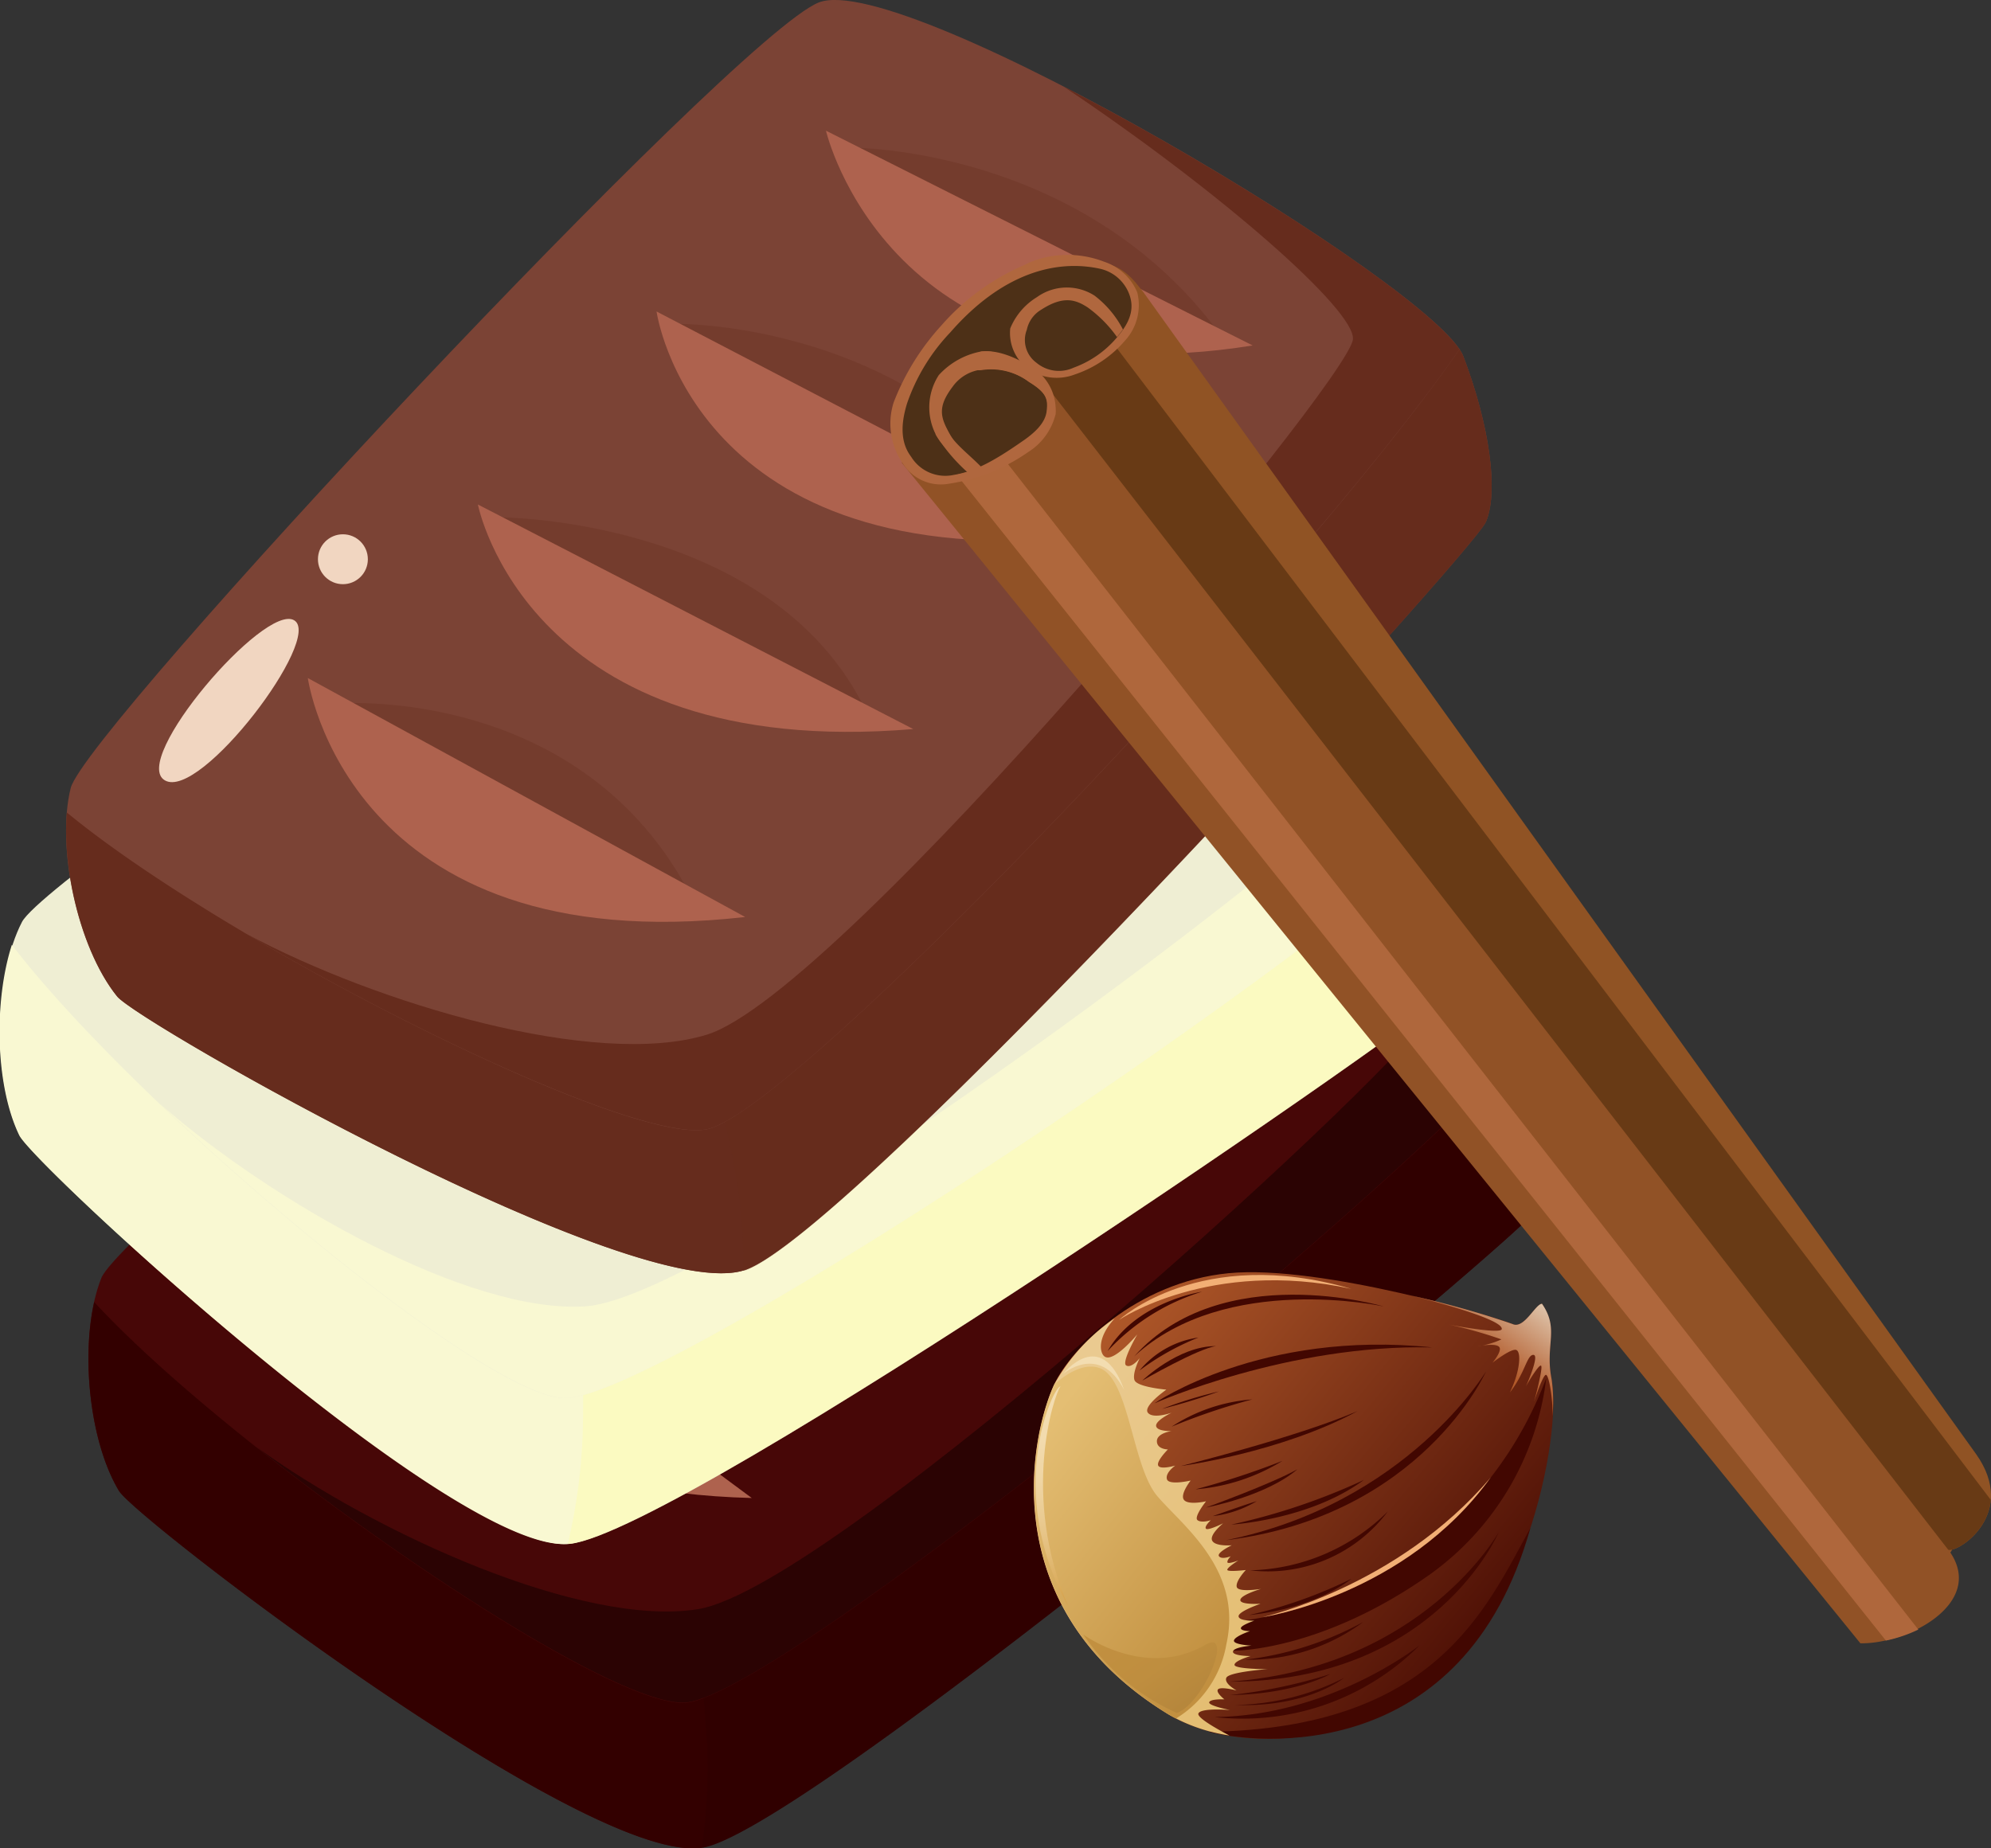 <svg xmlns="http://www.w3.org/2000/svg" xmlns:xlink="http://www.w3.org/1999/xlink" viewBox="0 0 181.1 168.15"><rect x="0" y="0" width="181.1" height="168.15" fill="#333333" stroke="none"/><defs><style>.cls-1{isolation:isolate;}.cls-2{fill:#470707;}.cls-3{fill:#300;}.cls-4,.cls-6{fill:#2b0303;}.cls-22,.cls-24,.cls-4,.cls-8{opacity:0.3;}.cls-22,.cls-24,.cls-4{mix-blend-mode:multiply;}.cls-24,.cls-5,.cls-8{fill:#662c1d;}.cls-7{fill:#f1d6c1;}.cls-9{fill:#ae624e;}.cls-10{fill:url(#linear-gradient);}.cls-11{fill:url(#linear-gradient-2);}.cls-12{fill:#420701;}.cls-13{fill:url(#linear-gradient-3);}.cls-14{fill:url(#linear-gradient-4);}.cls-15{fill:#dec3a9;}.cls-16{fill:#f2af75;}.cls-17{fill:url(#linear-gradient-5);}.cls-18{fill:#f3ddb1;}.cls-19{fill:url(#linear-gradient-6);}.cls-20{fill:#efeed3;}.cls-21{fill:#f9f8d2;}.cls-22{fill:#ff9;}.cls-23{fill:#7b4335;}.cls-25{fill:#915226;}.cls-25,.cls-26,.cls-27,.cls-28,.cls-29,.cls-30{fill-rule:evenodd;}.cls-26{fill:#af673c;}.cls-27{fill:#905324;}.cls-28{fill:#683a15;}.cls-29{fill:#4d3017;}.cls-30{fill:#b0673e;}</style><linearGradient id="linear-gradient" x1="101.08" y1="134.64" x2="141.94" y2="166.35" gradientTransform="matrix(1, 0.03, -0.03, 1, 3.32, -19.17)" gradientUnits="userSpaceOnUse"><stop offset="0" stop-color="#b25a2a"></stop><stop offset="1" stop-color="#420701"></stop></linearGradient><linearGradient id="linear-gradient-2" x1="135.69" y1="138.47" x2="139.51" y2="132.7" gradientTransform="matrix(1, 0.03, -0.03, 1, 3.32, -19.17)" gradientUnits="userSpaceOnUse"><stop offset="0" stop-color="#b25a2a"></stop><stop offset="1" stop-color="#dec3a9"></stop></linearGradient><linearGradient id="linear-gradient-3" x1="95.23" y1="146.16" x2="117.48" y2="163.63" gradientTransform="matrix(1, 0.03, -0.03, 1, 3.32, -19.17)" gradientUnits="userSpaceOnUse"><stop offset="0" stop-color="#eaca90"></stop><stop offset="1" stop-color="#e4be73"></stop></linearGradient><linearGradient id="linear-gradient-4" x1="94.17" y1="148.6" x2="114.51" y2="163.67" gradientTransform="matrix(1, 0.03, -0.03, 1, 3.32, -19.17)" gradientUnits="userSpaceOnUse"><stop offset="0" stop-color="#e4be73"></stop><stop offset="1" stop-color="#c29040"></stop></linearGradient><linearGradient id="linear-gradient-5" x1="96.13" y1="142.5" x2="97.92" y2="162.48" gradientTransform="matrix(1, 0.03, -0.03, 1, 3.32, -19.17)" gradientUnits="userSpaceOnUse"><stop offset="0" stop-color="#f3ddb1"></stop><stop offset="0.23" stop-color="#f2dbae"></stop><stop offset="0.42" stop-color="#efd5a4"></stop><stop offset="0.59" stop-color="#eacb92"></stop><stop offset="0.75" stop-color="#e3bd7a"></stop><stop offset="0.91" stop-color="#daab5b"></stop><stop offset="1" stop-color="#d49e46"></stop></linearGradient><linearGradient id="linear-gradient-6" x1="104.6" y1="162.78" x2="114.28" y2="176.04" gradientTransform="matrix(1, 0.03, -0.03, 1, 3.32, -19.17)" gradientUnits="userSpaceOnUse"><stop offset="0" stop-color="#c29040"></stop><stop offset="0.33" stop-color="#bf8e3f"></stop><stop offset="0.61" stop-color="#b5863c"></stop><stop offset="0.86" stop-color="#a37a36"></stop><stop offset="1" stop-color="#967032"></stop></linearGradient></defs><title>Asset 1</title><g class="cls-1"><g id="Layer_2" data-name="Layer 2"><g id="Layer_4" data-name="Layer 4"><path class="cls-2" d="M10.82,135.62c-3-5-3.63-14.28-1.6-19.35s69-59.52,77.11-61.55S138.53,88,140.05,94.57s1.52,12.67,0,15.2S74.17,166,64,168.05,12.34,138.15,10.82,135.62Z"></path><path class="cls-3" d="M139.8,93.91c-17.45,19-68.69,59.9-77.28,61-7.21.89-41.29-22.71-53.95-36.45-1.17,5.24-.34,12.87,2.25,17.19,1.52,2.53,43.08,34.46,53.22,32.43s74.49-55.74,76-58.28,1.52-8.61,0-15.2A2.74,2.74,0,0,0,139.8,93.91Z"></path><path class="cls-4" d="M140.05,94.57a2.74,2.74,0,0,0-.25-.66C123.18,112,75.91,150,64,154.46c.14,1.47.26,2.93.33,4.39a52.15,52.15,0,0,1-.48,9.23l.17,0c10.13-2,74.49-55.74,76-58.28S141.57,101.16,140.05,94.57Z"></path><path class="cls-5" d="M139.86,94a1.22,1.22,0,0,1,.07.17A1.22,1.22,0,0,0,139.86,94Z"></path><path class="cls-6" d="M62.52,154.88c8.59-1.07,59.82-42,77.28-61-2.31-4.79-18.28-18.66-32.38-28.56C120.2,76.69,131,89.17,130.34,91.72c-1,3.86-54.26,52.65-66.84,54.68-10.47,1.69-29.32-6.87-40.23-14.79C38.29,143.51,57.34,155.52,62.52,154.88Z"></path><path class="cls-7" d="M17.79,116.76c2.94,2.27,16.09-11,13.62-12.84S14.87,114.5,17.79,116.76Z"></path><circle class="cls-7" cx="36.58" cy="99.01" r="2.27"></circle><path class="cls-8" d="M34.83,112s21.79,1.45,29,21.69Z"></path><path class="cls-8" d="M51.12,97.15s24.64,3.36,30.7,21.95Z"></path><path class="cls-8" d="M69.59,81.94s22.28,2.73,31.23,22.7Z"></path><path class="cls-8" d="M87.34,68.18s21.33,2.72,31.38,22Z"></path><path class="cls-9" d="M31.92,109.29s0,26.08,36.46,27Z"></path><path class="cls-9" d="M49.42,95.75s1.32,23.77,36.46,25.63Z"></path><path class="cls-9" d="M67.91,80.56s0,24.44,36.13,25.63Z"></path><path class="cls-9" d="M85.41,66.36S87.73,91.79,121.21,91Z"></path><path class="cls-10" d="M140.26,118.62c-.6,0-1.63,2.35-2.69,1.84s-17.43-5.44-25.83-4.62S97.37,122.73,95.87,126c-2.05,4.48-5.59,20.25,10.45,30,3.53,2.14,11.43,4.05,21.22-1,11.19-5.8,14.57-24.58,13.59-29.51C140.51,122.34,141.87,121,140.26,118.62Z"></path><path class="cls-11" d="M141.13,125.47c-.62-3.13.74-4.52-.87-6.85-.6,0-1.63,2.35-2.69,1.84a85.85,85.85,0,0,0-9.34-2.62c.35.08,8.46,2.07,8.37,3.07,0,.53-4.77-.39-4.77-.39a39.53,39.53,0,0,1,4.74,1.34,7.9,7.9,0,0,1-2.18.63c.41-.08,1.77-.3,2,.09s-.64,1.41-.64,1.41,1.75-1.38,2.19-1.16.33,1.93-.6,3.85c1.4-1.79,1.54-3.43,2.14-3.41s-.68,2.85-.68,2.85,1.14-2,1.37-1.87-.64,3.31-.64,3.31.83-2.6,1.11-2.47.62,2.3.57,3.75A14.28,14.28,0,0,0,141.13,125.47Z"></path><path class="cls-12" d="M125.85,118.86s-14.71-4.36-22.68,4.54C111.51,115.71,125.85,118.86,125.85,118.86Z"></path><path class="cls-12" d="M109.34,117.52s-6,.89-8.59,5.4A19.48,19.48,0,0,1,109.34,117.52Z"></path><path class="cls-12" d="M103.65,124.69a8.51,8.51,0,0,1,5.36-3A23.57,23.57,0,0,0,103.65,124.69Z"></path><path class="cls-12" d="M103.9,125.61s3.29-3.17,6.72-3.14C109,122.67,103.9,125.61,103.9,125.61Z"></path><path class="cls-12" d="M105,127.68s9.7-6.72,25.29-5.09C117.17,122.27,105,127.68,105,127.68Z"></path><path class="cls-12" d="M105.7,128.18a40.22,40.22,0,0,1,5.19-1.59A52.72,52.72,0,0,1,105.7,128.18Z"></path><path class="cls-12" d="M106.57,129.8a15.49,15.49,0,0,1,7.33-2.48A59.31,59.31,0,0,0,106.57,129.8Z"></path><path class="cls-12" d="M107.41,133.38s9.06-1.2,16.08-5C117.88,130.79,107.41,133.38,107.41,133.38Z"></path><path class="cls-12" d="M110.31,137.94a10.11,10.11,0,0,0,4-1.36C113.53,136.8,110.31,137.94,110.31,137.94Z"></path><path class="cls-12" d="M109.69,137.16s5.42-1,8.33-3.49C115.66,135,109.69,137.16,109.69,137.16Z"></path><path class="cls-12" d="M108.75,135.5a17.72,17.72,0,0,0,7.9-2.59A71.29,71.29,0,0,1,108.75,135.5Z"></path><path class="cls-12" d="M135.17,124.77s-5.87,13.15-23.65,15.36C128,136.8,135.17,124.77,135.17,124.77Z"></path><path class="cls-12" d="M113.71,142.87a13.64,13.64,0,0,0,12.53-5.36A18.39,18.39,0,0,1,113.71,142.87Z"></path><path class="cls-12" d="M112,138.71s7.15-.42,12.05-4.06A57.86,57.86,0,0,1,112,138.71Z"></path><path class="cls-12" d="M140.65,125.37A25.77,25.77,0,0,1,130,143.29c-9.95,7-17.79,6.89-17.79,6.89s-.79-2,.15-2.64A34.48,34.48,0,0,0,140.65,125.37Z"></path><path class="cls-12" d="M122.94,143.63s-3.19,2.7-9.32,3.31A42.25,42.25,0,0,0,122.94,143.63Z"></path><path class="cls-12" d="M113.26,151A17.45,17.45,0,0,0,124,147.57,29.68,29.68,0,0,1,113.26,151Z"></path><path class="cls-12" d="M136.32,139.41S130.55,153,111.84,153C129.44,151.73,136.32,139.41,136.32,139.41Z"></path><path class="cls-12" d="M121,152.31s-3.13,1.82-9.12,1.91A46.82,46.82,0,0,0,121,152.31Z"></path><path class="cls-12" d="M129.14,149.68a22.74,22.74,0,0,1-18.67,6.54C121.12,156.1,129.14,149.68,129.14,149.68Z"></path><path class="cls-12" d="M122.23,152.67s-3.28,2.69-9.85,2.45A22.75,22.75,0,0,0,122.23,152.67Z"></path><path class="cls-12" d="M139.21,139c-4.11,7.51-8.75,18.26-29.24,18.56C114.13,158.67,133.11,160.78,139.21,139Z"></path><path class="cls-13" d="M109,155.91c.17-.56,2.88-.33,2.88-.33s-2-.39-1.89-.71,1.38-.26,1.38-.26-.84-.66-.57-.92,1.68.11,1.68.11-1.18-.63-.93-1.16,3.74-.78,3.74-.78-3,0-3-.39,1.46-.8,1.46-.8-1.65,0-1.6-.41,1.69-.54,1.69-.54-1.68-.08-1.6-.47,1.46-.85,1.46-.85-.84,0-.83-.27,1.22-.68,1.22-.68-1.41.05-1.43-.4,2-1.14,2-1.14-1.89.12-1.84-.35,1.88-1,1.88-1-2.1.35-2.21-.19.83-1.53.83-1.53-1.59.19-1.68,0,1-.87,1-.87-1,.39-1,.15.31-.53.31-.53-.82.33-1.07,0,1.16-1,1.16-1-1.5.13-1.78-.42,1-1.58,1-1.58-1.4.7-1.57.49.44-.77.44-.77-.82.28-1.2,0,.77-1.72.77-1.72-1.59.37-2-.12.6-1.77.6-1.77-2,.47-2.16-.13.76-1.23.76-1.23-1.36.4-1.55,0,.88-1.47.88-1.47-1,0-1-.75,1.35-.92,1.35-.92-1.35.05-1.42-.46,1.41-1.21,1.41-1.21-1.69.6-2.16,0,1.68-2.1,1.68-2.1-2.68-.23-2.9-.87.48-2,.48-2-.72.94-1.22.68,1-2.84,1-2.84-2.2,2.66-3,2c-.38-.29-.73-1.63.94-3.45A17.65,17.65,0,0,0,95.87,126c-2.05,4.48-5.59,20.25,10.45,30a15.74,15.74,0,0,0,5.51,1.9C110.7,157.31,108.91,156.3,109,155.91Z"></path><path class="cls-14" d="M111.55,149.59c1.52-6.78-4-10.78-6.29-13.48s-2.55-10.73-5.27-11.65c-1.37-.47-2.91.46-4.09,1.49l0,.06c-2.05,4.48-5.59,20.25,10.45,30,.2.12.4.23.62.34A9.85,9.85,0,0,0,111.55,149.59Z"></path><path class="cls-15" d="M134.39,122.49l-.11,0Z"></path><path class="cls-16" d="M101.8,120.08s7.35-6.83,21.11-2.82C110.07,114.47,101.8,120.08,101.8,120.08Z"></path><path class="cls-17" d="M96.46,126.14c-.59-.13-5.19,9.42.71,20C92.81,136.09,95.89,126.87,96.46,126.14Z"></path><path class="cls-18" d="M96.7,125s3.44-4.4,5.55,1.45C100,122.14,96.7,125,96.7,125Z"></path><path class="cls-16" d="M114.84,147.13s13-1.93,20.76-12.72C127.09,144.44,114.84,147.13,114.84,147.13Z"></path><path class="cls-19" d="M98.53,148.71s5.62,4.12,11.1.94c2.64-1.53-.1,5.26-2.58,6.2A20.5,20.5,0,0,1,98.53,148.71Z"></path><path class="cls-20" d="M1.79,103.29C-.72,98.08-.52,88.74,2,83.88S76.13,30.93,84.39,29.65s48.93,37.91,49.84,44.61.35,12.75-1.39,15.14-70.76,50-81,51.06S3.07,106,1.79,103.29Z"></path><path class="cls-21" d="M134,73.57c-19.12,17.31-73.89,53.36-82.55,53.63-7.25.23-39-26.39-50.37-41.24-1.65,5.12-1.52,12.79.67,17.33,1.28,2.66,39.73,38.26,50,37.17s79.29-48.68,81-51.06,2.3-8.44,1.39-15.14A3.3,3.3,0,0,0,134,73.57Z"></path><path class="cls-22" d="M134.23,74.26a3.3,3.3,0,0,0-.19-.69c-18.21,16.48-68.76,50-81,53.36,0,1.47,0,2.94-.08,4.4a50.59,50.59,0,0,1-1.32,9.14h.17c10.28-1.09,79.29-48.68,81-51.06S135.14,81,134.23,74.26Z"></path><path class="cls-5" d="M134.09,73.71l.06.18Z"></path><path class="cls-21" d="M51.49,127.2c8.66-.27,63.42-36.32,82.55-53.62-1.86-5-16.49-20.26-29.63-31.41,11.69,12.46,21.31,25.88,20.41,28.36C123.46,74.28,66,118,53.25,118.85c-10.57.72-28.57-9.53-38.7-18.42C28.41,113.67,46.28,127.37,51.49,127.2Z"></path><path class="cls-7" d="M10.45,85.15c2.72,2.53,17-9.43,14.74-11.54S7.75,82.63,10.45,85.15Z"></path><circle class="cls-7" cx="30.79" cy="69.2" r="2.27"></circle><path class="cls-8" d="M27.85,82s21.57,3.44,26.85,24.25Z"></path><path class="cls-8" d="M45.44,68.68S69.67,74.28,74,93.34Z"></path><path class="cls-8" d="M65.23,55.22s21.93,4.76,29,25.47Z"></path><path class="cls-8" d="M84.16,43.14s21,4.67,29.23,24.79Z"></path><path class="cls-9" d="M25.21,79S22.82,105,59,109.18Z"></path><path class="cls-9" d="M43.88,67.13S43,90.92,77.83,96Z"></path><path class="cls-9" d="M63.68,53.7S61.44,78,97.31,82.53Z"></path><path class="cls-9" d="M82.41,41.16s0,25.53,33.38,27.82Z"></path><path class="cls-23" d="M10.65,90.65C7,86.14,5.11,77,6.43,71.7S66.7,3.34,74.46.23s56.23,25.86,58.64,32.18,3.22,12.34,2.06,15.06-57.62,64.69-67.38,68.07S12.5,93,10.65,90.65Z"></path><path class="cls-5" d="M132.76,31.78C118.05,53,72.85,100.47,64.48,102.7c-7,1.86-44-16.89-58.4-28.78-.44,5.36,1.42,12.8,4.57,16.73C12.5,93,58,118.93,67.78,115.54S134,50.19,135.16,47.47s.34-8.74-2.06-15.06A4,4,0,0,0,132.76,31.78Z"></path><path class="cls-24" d="M133.1,32.41a4,4,0,0,0-.34-.63C118.75,52,77.08,96,65.92,102.08c.34,1.43.65,2.87.91,4.31a49.78,49.78,0,0,1,.78,9.2l.17,0c9.76-3.38,66.22-65.35,67.38-68.07S135.5,38.73,133.1,32.41Z"></path><path class="cls-5" d="M132.84,31.91l.09.15Z"></path><path class="cls-5" d="M64.48,102.7C72.85,100.47,118,53,132.76,31.79c-2.94-4.43-20.65-16-36-23.9,14.21,9.5,26.61,20.39,26.3,23-.49,3.95-46.6,59.53-58.78,63.25-10.15,3.1-30-2.82-41.87-9.18C38.93,94.73,59.44,104,64.48,102.7Z"></path><path class="cls-7" d="M15,71c3.22,1.86,14.45-13,11.75-14.57S11.79,69.17,15,71Z"></path><circle class="cls-7" cx="31.19" cy="50.88" r="2.27"></circle><path class="cls-8" d="M31.22,64S53,62.45,62.85,81.53Z"></path><path class="cls-8" d="M45.34,47.06s24.87,0,33.4,17.56Z"></path><path class="cls-8" d="M61.58,29.47s22.44-.32,34,18.24Z"></path><path class="cls-8" d="M77.29,13.43s21.5-.21,34.08,17.53Z"></path><path class="cls-9" d="M28,61.69s3.55,25.84,39.78,21.74Z"></path><path class="cls-9" d="M43.47,45.9S48,69.27,83.07,66.33Z"></path><path class="cls-9" d="M59.72,28.34S63.05,52.54,99,48.81Z"></path><path class="cls-9" d="M75.13,11.89s5.75,24.88,38.81,19.54Z"></path><g id="layer1"><g id="g15640-5"><path id="path15642-4" class="cls-25" d="M82,42.07l87.22,107.44c4.4.06,11.28-3.65,8.18-8.26a.73.73,0,0,0,.18-.4L94,33.55,82,42.1Z"></path><path id="path15644-4" class="cls-26" d="M87,43.17l84.54,106.09a12.67,12.67,0,0,0,2.95-1L91.08,41.45Z"></path><path id="path15646-3" class="cls-27" d="M177.21,141c.94.29,6.37-3.3,2.53-8.71L104,26.58c-.62-.71-1.76-2.63-4.16-2.68l-5.63,9.73Z"></path><path id="path15648-6" class="cls-28" d="M95.14,31.93l-1.26,1.5L177.21,141c.67.21,3.61-1.55,3.87-4.54L101.18,31.14Z"></path><path id="path15650-8" class="cls-29" d="M87.46,28.33c4.47-3.66,8.83-5.55,13-4.16,3.09,1.53,4.13,4.92.17,8.1-2.39,2.09-4.46,2.35-6.36,1.73,2.6,2.69,1.23,5.44-3.35,8.24L85.77,43.5c-2.56.17-3.25-1.61-4.14-3.18-.43-3.25,1.1-7.11,5.83-12Z"></path><path id="path15652-4" class="cls-30" d="M93.27,24.07a21.1,21.1,0,0,0-7.66,5.56,22.18,22.18,0,0,0-4.33,7,6.36,6.36,0,0,0,.86,5.56,4.08,4.08,0,0,0,4.17,1.82,17,17,0,0,0,7.21-2.88A5.65,5.65,0,0,0,96,37.74a4.48,4.48,0,0,0-2.15-4.11c-1.9-1.18-3.36-1.82-4.67-1.64a6.94,6.94,0,0,0-3.79,2.14,5.41,5.41,0,0,0-.27,5.4c.7,1.36,1.87,1.9,3.06,3.11l.4-.35A11.73,11.73,0,0,1,86.13,39c-.67-1.3-.68-2.23.53-3.83a3.77,3.77,0,0,1,2.67-1.55,5.75,5.75,0,0,1,4.24,1.1c1.64,1,1.76,1.61,1.63,2.7s-1.12,2-2.3,2.79c-2.54,1.77-4.29,2.7-6.16,3a3.64,3.64,0,0,1-3.86-1.65c-.93-1.22-1-2.84-.37-4.87a17.69,17.69,0,0,1,3.93-6.45c4.63-5.31,9.52-6.68,13.61-5.79a3.7,3.7,0,0,1,2.68,2.36c.4,1.1.21,2.25-.93,3.64a9.32,9.32,0,0,1-4.14,3A3.19,3.19,0,0,1,94.27,33a2.56,2.56,0,0,1-.87-3,2.78,2.78,0,0,1,1.32-1.83c2-1.29,3.12-.92,4.23-.19a11.55,11.55,0,0,1,2.65,2.68c.18-.21.36-.45.54-.69a9.18,9.18,0,0,0-2.59-3.08,4.67,4.67,0,0,0-5.24.15,6,6,0,0,0-2.42,2.84,4.07,4.07,0,0,0,1.6,3.67,4.6,4.6,0,0,0,4.27.52A10.31,10.31,0,0,0,102.32,31a4.79,4.79,0,0,0,1.13-4.38,4.91,4.91,0,0,0-3-2.8,9.16,9.16,0,0,0-6.79.05Z"></path><path id="path15654-8" class="cls-30" d="M85.11,39.53a15.76,15.76,0,0,0,3,3.53l1.13-.59c-1.19-1.22-2.5-2.13-3.16-3.43C86.5,39,85,39.18,85.11,39.53Z"></path><path id="path15656-6" class="cls-30" d="M96,37.74a4.54,4.54,0,0,0-2-4.24c-1.9-1.18-3.48-1.69-4.79-1.51,0,0-1.62,1.94.16,1.67a5.75,5.75,0,0,1,4.24,1.1c1.64,1,1.76,1.61,1.63,2.7Z"></path></g></g></g></g></g></svg>